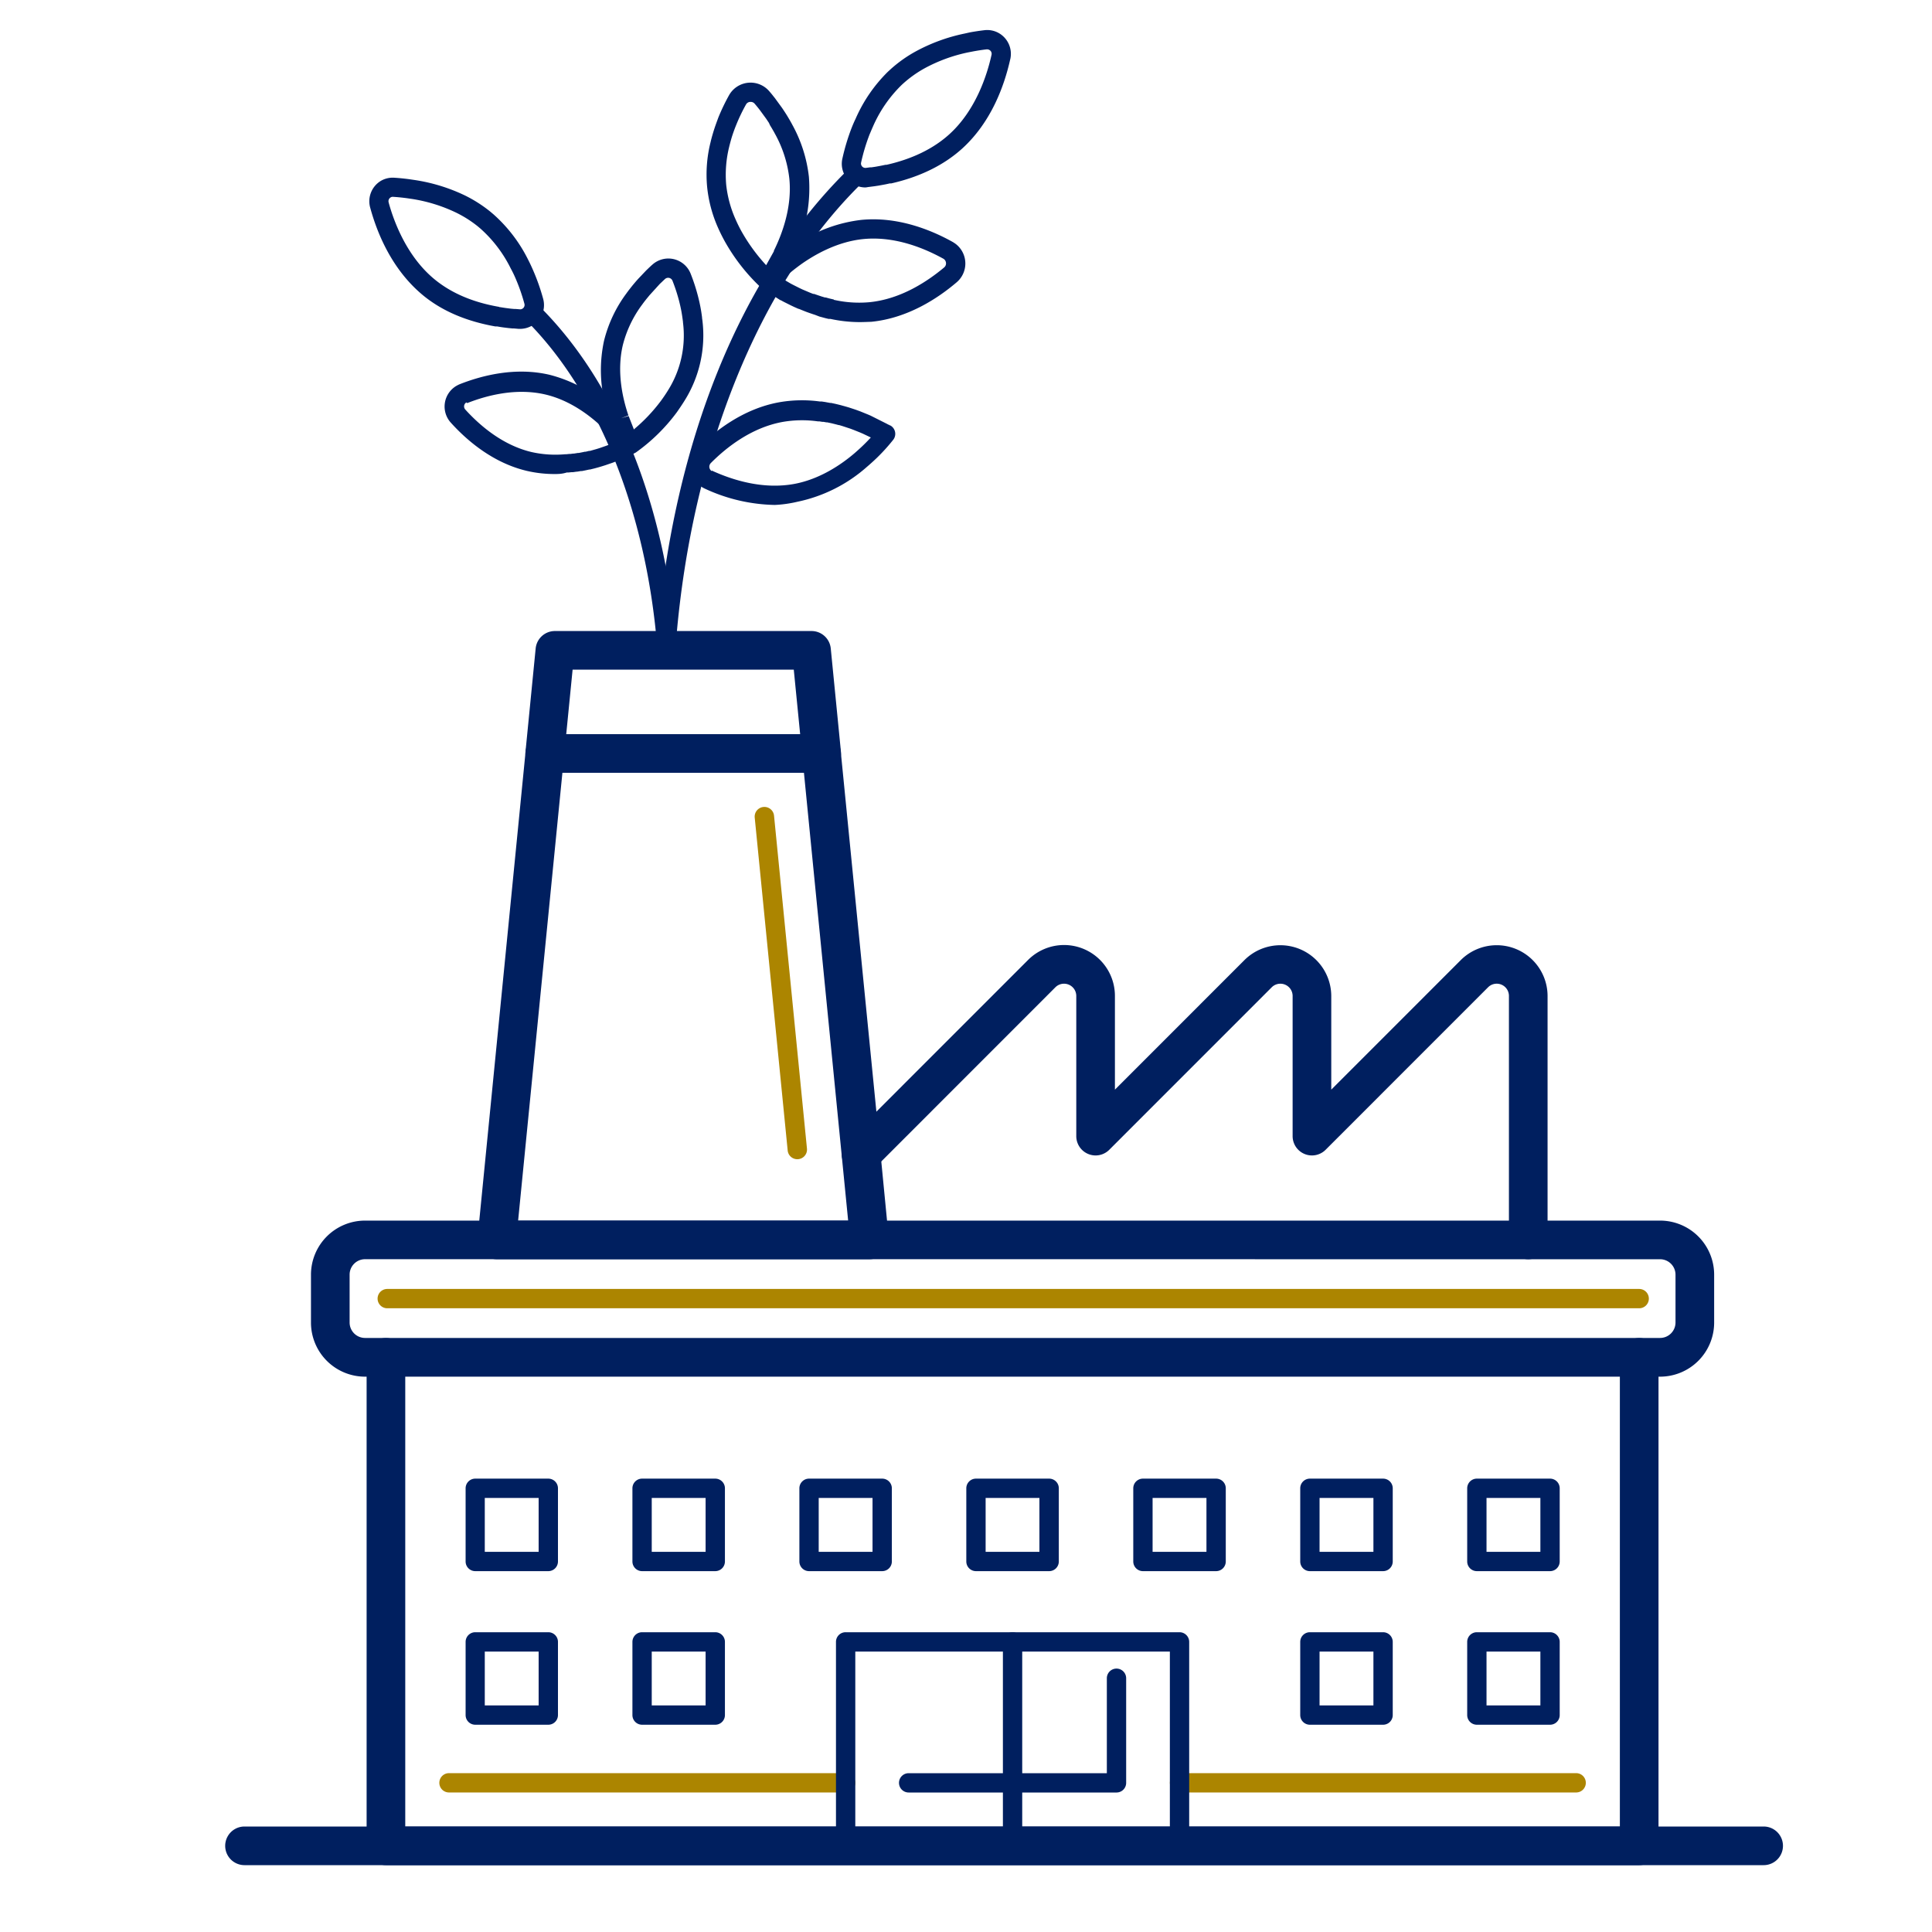 <svg xmlns="http://www.w3.org/2000/svg" id="expandido" viewBox="0 0 500 500"><defs><style>.cls-1{fill:#ac8500;}.cls-2{fill:#001f5f;}</style></defs><path class="cls-1" d="M218.84,463.89H116.2a2.5,2.5,0,0,1,0-5H218.84a2.5,2.5,0,1,1,0,5Z"></path><path class="cls-1" d="M407.91,463.89H305.27a2.5,2.5,0,0,1,0-5H407.91a2.5,2.5,0,0,1,0,5Z"></path><path class="cls-1" d="M206.33,300a2.49,2.49,0,0,1-2.48-2.26l-8.53-86.15a2.5,2.5,0,0,1,5-.49l8.52,86.15a2.5,2.5,0,0,1-2.24,2.74Z"></path><path class="cls-2" d="M289,463.9H235.16a2.5,2.5,0,1,1,0-5h51.29V434.33a2.5,2.5,0,0,1,5,0V461.4A2.5,2.5,0,0,1,289,463.9Z"></path><path class="cls-2" d="M262.05,480.21a2.5,2.5,0,0,1-2.5-2.5V424.92a2.5,2.5,0,0,1,5,0v52.79A2.5,2.5,0,0,1,262.05,480.21Z"></path><path class="cls-2" d="M429.62,356.28H94.48a14,14,0,0,1-14-14V329.89a14,14,0,0,1,14-14H429.62a14,14,0,0,1,14,14v12.38A14,14,0,0,1,429.62,356.28ZM94.48,325.88a4,4,0,0,0-4,4v12.38a4,4,0,0,0,4,4H429.62a4,4,0,0,0,4-4V329.89a4,4,0,0,0-4-4Z"></path><path class="cls-2" d="M424.22,482.7H99.88a5,5,0,0,1-5-5V351.28a5,5,0,0,1,10,0V472.7H419.22V351.28a5,5,0,0,1,10,0V477.7A5,5,0,0,1,424.22,482.7Z"></path><path class="cls-2" d="M225,325.89H128.59a5,5,0,0,1-5-5.49l12.43-125.88a5,5,0,0,1,5-4.5h71.57a5,5,0,0,1,5,4.5l10.26,103.72L230,320.4a5,5,0,0,1-5,5.49Zm-90.91-10H219.5L208.06,200H145.55Z"></path><path class="cls-2" d="M395.51,325.89a5,5,0,0,1-5-5V257.72a3.16,3.16,0,0,0-5.39-2.22l-42.06,42.07a5,5,0,0,1-8.53-3.53V257.72a3.17,3.17,0,0,0-5.4-2.22l-42.06,42.07a5,5,0,0,1-8.53-3.53V257.72a3.17,3.17,0,0,0-5.4-2.22l-46.75,46.77a5,5,0,0,1-7.08-7.07l46.76-46.77a13.16,13.16,0,0,1,22.47,9.29V282l33.52-33.53a13.17,13.17,0,0,1,22.47,9.29V282l33.52-33.53a13.16,13.16,0,0,1,22.46,9.29v63.17A5,5,0,0,1,395.51,325.89Z"></path><path class="cls-2" d="M212.59,200H141a5,5,0,0,1-5-5.49l2.63-26.69a5,5,0,0,1,5-4.51H210a5,5,0,0,1,5,4.51l2.63,26.69a5,5,0,0,1-5,5.49Zm-66.05-10h60.54l-1.65-16.69H148.19Z"></path><path class="cls-2" d="M305.26,480.21H218.85a2.49,2.49,0,0,1-2.5-2.5V424.92a2.49,2.49,0,0,1,2.5-2.5h86.41a2.5,2.5,0,0,1,2.5,2.5v52.79A2.5,2.5,0,0,1,305.26,480.21Zm-83.91-5h81.41V427.42H221.35Z"></path><path class="cls-2" d="M141.9,406.61H123a2.5,2.5,0,0,1-2.5-2.5V385.17a2.5,2.5,0,0,1,2.5-2.5H141.9a2.5,2.5,0,0,1,2.5,2.5v18.94A2.5,2.5,0,0,1,141.9,406.61Zm-16.44-5H139.4V387.67H125.46Z"></path><path class="cls-2" d="M185.11,406.61H166.17a2.5,2.5,0,0,1-2.5-2.5V385.17a2.5,2.5,0,0,1,2.5-2.5h18.94a2.5,2.5,0,0,1,2.5,2.5v18.94A2.5,2.5,0,0,1,185.11,406.61Zm-16.44-5h13.94V387.67H168.67Z"></path><path class="cls-2" d="M228.31,406.61H209.38a2.5,2.5,0,0,1-2.5-2.5V385.17a2.5,2.5,0,0,1,2.5-2.5h18.93a2.5,2.5,0,0,1,2.5,2.5v18.94A2.5,2.5,0,0,1,228.31,406.61Zm-16.43-5h13.93V387.67H211.88Z"></path><path class="cls-2" d="M271.52,406.61H252.58a2.5,2.5,0,0,1-2.5-2.5V385.17a2.5,2.5,0,0,1,2.5-2.5h18.94a2.5,2.5,0,0,1,2.5,2.5v18.94A2.5,2.5,0,0,1,271.52,406.61Zm-16.44-5H269V387.67H255.08Z"></path><path class="cls-2" d="M314.73,406.61H295.79a2.5,2.5,0,0,1-2.5-2.5V385.17a2.5,2.5,0,0,1,2.5-2.5h18.94a2.5,2.5,0,0,1,2.5,2.5v18.94A2.5,2.5,0,0,1,314.73,406.61Zm-16.44-5h13.94V387.67H298.29Z"></path><path class="cls-2" d="M357.94,406.61H339a2.5,2.5,0,0,1-2.5-2.5V385.17a2.5,2.5,0,0,1,2.5-2.5h18.94a2.5,2.5,0,0,1,2.5,2.5v18.94A2.5,2.5,0,0,1,357.94,406.61Zm-16.44-5h13.94V387.67H341.5Z"></path><path class="cls-2" d="M401.15,406.61H382.21a2.5,2.5,0,0,1-2.5-2.5V385.17a2.5,2.5,0,0,1,2.5-2.5h18.94a2.5,2.5,0,0,1,2.5,2.5v18.94A2.5,2.5,0,0,1,401.15,406.61Zm-16.44-5h13.94V387.67H384.71Z"></path><path class="cls-2" d="M141.9,446.36H123a2.5,2.5,0,0,1-2.5-2.5V424.92a2.5,2.5,0,0,1,2.5-2.5H141.9a2.5,2.5,0,0,1,2.5,2.5v18.94A2.5,2.5,0,0,1,141.9,446.36Zm-16.44-5H139.4V427.42H125.46Z"></path><path class="cls-2" d="M185.11,446.36H166.17a2.5,2.5,0,0,1-2.5-2.5V424.92a2.5,2.5,0,0,1,2.5-2.5h18.94a2.5,2.5,0,0,1,2.5,2.5v18.94A2.5,2.5,0,0,1,185.11,446.36Zm-16.44-5h13.94V427.42H168.67Z"></path><path class="cls-2" d="M357.94,446.36H339a2.5,2.5,0,0,1-2.5-2.5V424.92a2.5,2.5,0,0,1,2.5-2.5h18.94a2.5,2.5,0,0,1,2.5,2.5v18.94A2.5,2.5,0,0,1,357.94,446.36Zm-16.44-5h13.94V427.42H341.5Z"></path><path class="cls-2" d="M401.15,446.36H382.21a2.5,2.5,0,0,1-2.5-2.5V424.92a2.5,2.5,0,0,1,2.5-2.5h18.94a2.5,2.5,0,0,1,2.5,2.5v18.94A2.5,2.5,0,0,1,401.15,446.36Zm-16.44-5h13.94V427.42H384.71Z"></path><path class="cls-2" d="M456.43,482.7H63.28a5,5,0,0,1,0-10H456.43a5,5,0,0,1,0,10Z"></path><path class="cls-1" d="M424.22,338.58h-324a2.5,2.5,0,1,1,0-5h324a2.5,2.5,0,0,1,0,5Z"></path><path class="cls-2" d="M172.54,169.37a2.49,2.49,0,0,1-2.48-2.29c-2.92-35-15.32-65.73-34-84.28a2.5,2.5,0,1,1,3.52-3.55C159.38,98.91,172,130,175,166.66a2.5,2.5,0,0,1-2.29,2.7Z"></path><path class="cls-2" d="M172.55,167.72h-.21a2.49,2.49,0,0,1-2.28-2.7c4.22-50.72,21.61-93.59,49-120.72a2.5,2.5,0,1,1,3.52,3.55C196.42,73.75,179.1,116.61,175,165.43A2.5,2.5,0,0,1,172.55,167.72Z"></path><path class="cls-2" d="M134.63,85.11h-.39L133,85l-.4,0-1-.1-.52-.06-.94-.12-.49-.07-1-.17-.3,0a.76.76,0,0,1-.16,0c-7.49-1.33-13.8-4-18.74-8.08C101.56,69.87,97.72,60.65,95.88,54l-.09-.32a6.16,6.16,0,0,1,2.79-6.88A6.1,6.1,0,0,1,102.1,46c1.27.08,2.55.21,3.81.38l1.43.21a45.64,45.64,0,0,1,13,4,34.9,34.9,0,0,1,6.57,4.2l.77.65a38.67,38.67,0,0,1,9,11.77c.39.75.74,1.5,1.07,2.24a54.26,54.26,0,0,1,2.82,7.89h0a6.12,6.12,0,0,1-3.4,7.2A6.2,6.2,0,0,1,134.63,85.11Zm-5.33-5.62.14,0,.88.14.53.08.86.11.46.06.88.08.36,0,1.15.09a1,1,0,0,0,.53-.1,1.13,1.13,0,0,0,.63-1.33,48.19,48.19,0,0,0-2.55-7.16q-.45-1-1-2a33.82,33.82,0,0,0-7.8-10.27l-.65-.55a29.71,29.71,0,0,0-5.63-3.59,40.79,40.79,0,0,0-11.58-3.58l-1.3-.19c-1.15-.15-2.32-.27-3.47-.34a1,1,0,0,0-.64.15,1.13,1.13,0,0,0-.52,1.28l.07.28c1.35,4.84,4.69,13.83,11.89,19.7,4.31,3.52,9.89,5.9,16.6,7.06Z"></path><path class="cls-2" d="M143.61,122.68a31.69,31.69,0,0,1-7.24-.81c-8.85-2.08-15.6-7.94-19.71-12.5a6.21,6.21,0,0,1,1.23-9.37.78.78,0,0,1,.18-.11l.16-.09a6.55,6.55,0,0,1,.75-.37c5.71-2.25,14.37-4.51,23.22-2.44a36.09,36.09,0,0,1,14.34,7.37,36.09,36.09,0,0,1-.23-16.12,34.32,34.32,0,0,1,5.83-12.34,1.3,1.3,0,0,1,.1-.15l.26-.34c.13-.18.26-.36.4-.53l.47-.6.4-.5.48-.57.4-.47.48-.54L167.22,70l.56-.54.25-.24c.26-.24.52-.49.78-.71a6.2,6.2,0,0,1,9.93,2.32,48.91,48.91,0,0,1,1.9,5.83c.24.92.45,1.86.63,2.79s.3,1.74.42,2.66c0,.3.07.59.1.89a31.81,31.81,0,0,1-4.64,20.71c-.62,1-1.3,2-2,3a47.15,47.15,0,0,1-10.59,10.39l-.15.09-.06,0,0,0,0,0-.13.07.06,0-.13.07-.22.12-.05-.08-.12,0,.06.11-.1,0-3.8,1.73-.7.28-.68.26-1.89.65-.83.26-.26.08-.64.19-.32.09-.66.18-.28.07-.93.23-.17,0-.83.18-.34.07-.75.15-.29,0-1,.17-.16,0-.92.13-.36,0-.81.08-.31,0h-.12C145.6,122.63,144.6,122.68,143.61,122.68Zm-22.92-18.53,0,0a1.2,1.2,0,0,0-.27,1.84c3.63,4,9.55,9.2,17.14,11a28.14,28.14,0,0,0,8.69.57h.11l.18,0,.8-.08.3,0,.75-.1.1,0h.1l.92-.15.15,0,.11,0,.65-.13.31-.06.65-.14.22,0,.85-.21.14,0,.1,0,1.69-.48.74-.23,1.7-.59.63-.24,1.92-.79c-.78-.93-1.8-2.08-3-3.3l-.65-.62c-3.18-3-8.29-6.87-14.56-8.34-7.59-1.78-15.2.23-20.24,2.22Zm42,3.51L164,111l0,.1,0,.06a43.47,43.47,0,0,0,7.06-7.44c.63-.86,1.23-1.74,1.77-2.62a26.65,26.65,0,0,0,3.93-17.6c0-.26-.05-.51-.08-.77h0c-.11-.82-.23-1.61-.37-2.35s-.35-1.66-.56-2.48a45.08,45.08,0,0,0-1.71-5.24,1.21,1.21,0,0,0-1.94-.45c-.22.21-.46.42-.69.65l-.23.22c-.17.15-.33.31-.5.48L168.1,76.4l-.82,1-.42.53-.5.66-.08.12a29.68,29.68,0,0,0-5.11,10.67c-1.58,6.78-.08,13.6,1.46,18.13l-1.88.73,0,0Z"></path><path class="cls-2" d="M224,48.51a6.12,6.12,0,0,1-6-7.44,55.54,55.54,0,0,1,2.41-8c.3-.75.62-1.52,1-2.29a38.92,38.92,0,0,1,8.37-12.21l.74-.68a34.28,34.28,0,0,1,6.35-4.52,45.79,45.79,0,0,1,12.79-4.69L251,8.38c1.25-.23,2.53-.42,3.79-.57a6.07,6.07,0,0,1,3.55.67,6.18,6.18,0,0,1,3.14,6.74l-.06.24c-1.52,6.77-4.9,16.17-12.42,23-4.74,4.28-10.9,7.31-18.32,9l-.16,0-.21,0-1,.22-.58.11-.94.17-.5.09-1,.15-.39.05-1.25.16A5.58,5.58,0,0,1,224,48.51ZM230,45h0ZM255.5,12.77h-.13c-1.15.13-2.31.31-3.45.52l-1.29.25a41.07,41.07,0,0,0-11.39,4.16,29.89,29.89,0,0,0-5.44,3.87c-.21.19-.42.38-.62.58a34,34,0,0,0-7.28,10.65c-.31.69-.59,1.38-.86,2a49.85,49.85,0,0,0-2.19,7.28h0a1.14,1.14,0,0,0,.7,1.3,1.22,1.22,0,0,0,.54.07l1.14-.15.35,0,.88-.13.46-.08.86-.16.52-.1.86-.18.15,0,.12,0c6.64-1.5,12.1-4.15,16.23-7.88,6.89-6.23,9.77-15.38,10.88-20.28l.06-.28A1.13,1.13,0,0,0,256,12.9,1.18,1.18,0,0,0,255.5,12.77ZM220.41,41.6h0Z"></path><path class="cls-2" d="M222.42,83.36a36.05,36.05,0,0,1-7.48-.82l-.1,0-.14,0-.24,0-.92-.22-.36-.1-.85-.23-.24-.06L211,81.51l-.29-.1c-.26-.08-.51-.16-.75-.25l-.36-.12-.73-.26-.27-.1-.93-.37-.93-.38-.1,0-1.11-.49-.82-.39-1.86-.93-.69-.37-.12-.07-.09,0-4.7-3-.09-.07,0,0h0l-.14-.11a49.54,49.54,0,0,1-9.53-12.19c-.61-1.12-1.18-2.26-1.67-3.38A34.39,34.39,0,0,1,183,48.32a34.34,34.34,0,0,1,.89-11.51c.07-.3.14-.6.22-.9.25-.94.52-1.85.8-2.7s.66-1.87,1-2.8a51.64,51.64,0,0,1,2.77-5.77,6.38,6.38,0,0,1,10.43-1c.23.26.47.55.71.84l.22.28.51.64,1.86,2.55.42.63.31.47.46.72.35.58.4.68c.12.2.23.4.34.6l.22.39.08.16a36.22,36.22,0,0,1,4.35,13.56,37.83,37.83,0,0,1-2.58,17,37.75,37.75,0,0,1,16.13-5.83c9.43-.93,18.08,2.59,23.67,5.71.24.14.48.3.73.48l.17.13.13.11a6.38,6.38,0,0,1,0,9.71c-4.88,4.16-12.67,9.3-22.1,10.23C224.48,83.31,223.46,83.36,222.42,83.36Zm-6.63-5.75.08,0a29.54,29.54,0,0,0,9.13.6c8.14-.8,15-5.36,19.35-9a1.34,1.34,0,0,0,.48-1.07,1.39,1.39,0,0,0-.51-1.06l0,0-.14-.1c-5-2.77-12.61-5.91-20.75-5.11-6.73.67-12.58,4-16.31,6.67-.25.19-.51.37-.75.56-1.52,1.14-2.78,2.23-3.74,3.11l2,1.18.61.32,1.69.85.74.35,1.93.82.84.33.13,0,.11,0c.21.08.43.16.66.23l.31.11.66.22.26.09.93.28.12,0,.1,0,.75.21.32.08.73.17.27.06ZM194.26,26.37h-.14a1.32,1.32,0,0,0-1.07.7,46,46,0,0,0-2.5,5.21c-.34.83-.65,1.67-.93,2.5s-.48,1.55-.7,2.39h0c-.07.26-.14.53-.2.79a30.08,30.08,0,0,0-.78,9.86,29.6,29.6,0,0,0,2.45,9c.44,1,.93,2,1.48,3a46.22,46.22,0,0,0,6.41,8.81l2-3.59,0-.08a.16.16,0,0,1,0-.07c2.22-4.5,4.73-11.4,4-18.67a31.08,31.08,0,0,0-3.84-11.81l-.06-.13-.44-.76c-.11-.2-.23-.4-.36-.61l-.31-.51L199,31.8l-.32-.48-.38-.57-1.68-2.3-.45-.57-.21-.26c-.21-.26-.43-.52-.64-.76A1.31,1.31,0,0,0,194.26,26.37ZM186.5,36.54h0Z"></path><path class="cls-2" d="M200.53,130.68a44.69,44.69,0,0,1-18.2-4.26,6.46,6.46,0,0,1-.76-.42l-.15-.09a.83.83,0,0,1-.18-.13,6.37,6.37,0,0,1-.79-9.67c4.51-4.54,11.86-10.31,21.18-12a34.23,34.23,0,0,1,10.58-.2h.11l.12,0,.24,0,.93.14.37.07.87.16.25,0,1.07.23.3.07.77.19.36.09.75.21.27.07,1,.29,1.29.42.65.22.27.1.85.31,1.94.79.7.3,4.2,2.11.18.1.11.06.11.07.09,0,.1.06.23.14.09,0,0,0,0,0,.09.06a2.49,2.49,0,0,1,.79,3.44l0,0,0,0a2.48,2.48,0,0,1-.19.26,47.73,47.73,0,0,1-5.9,6.2c-.25.23-.51.45-.78.68a39.13,39.13,0,0,1-18.05,9.1A31.82,31.82,0,0,1,200.53,130.68Zm-16.29-8.9.16.09c5.18,2.35,13,4.85,21.1,3.38,6.65-1.22,12.2-5,15.7-8l.7-.62a47.58,47.58,0,0,0,3.47-3.41l-2.1-1-.65-.28-1.75-.7-.77-.29-2-.66-.86-.26L217,110l-.68-.18-.32-.08-.68-.17-.27-.06-.95-.2-.22,0-.77-.14-.32,0-.74-.12-.29,0h-.1a29.31,29.31,0,0,0-9.14.15c-8.05,1.47-14.53,6.58-18.54,10.62a1.36,1.36,0,0,0-.4,1.1,1.4,1.4,0,0,0,.61,1Z"></path></svg>